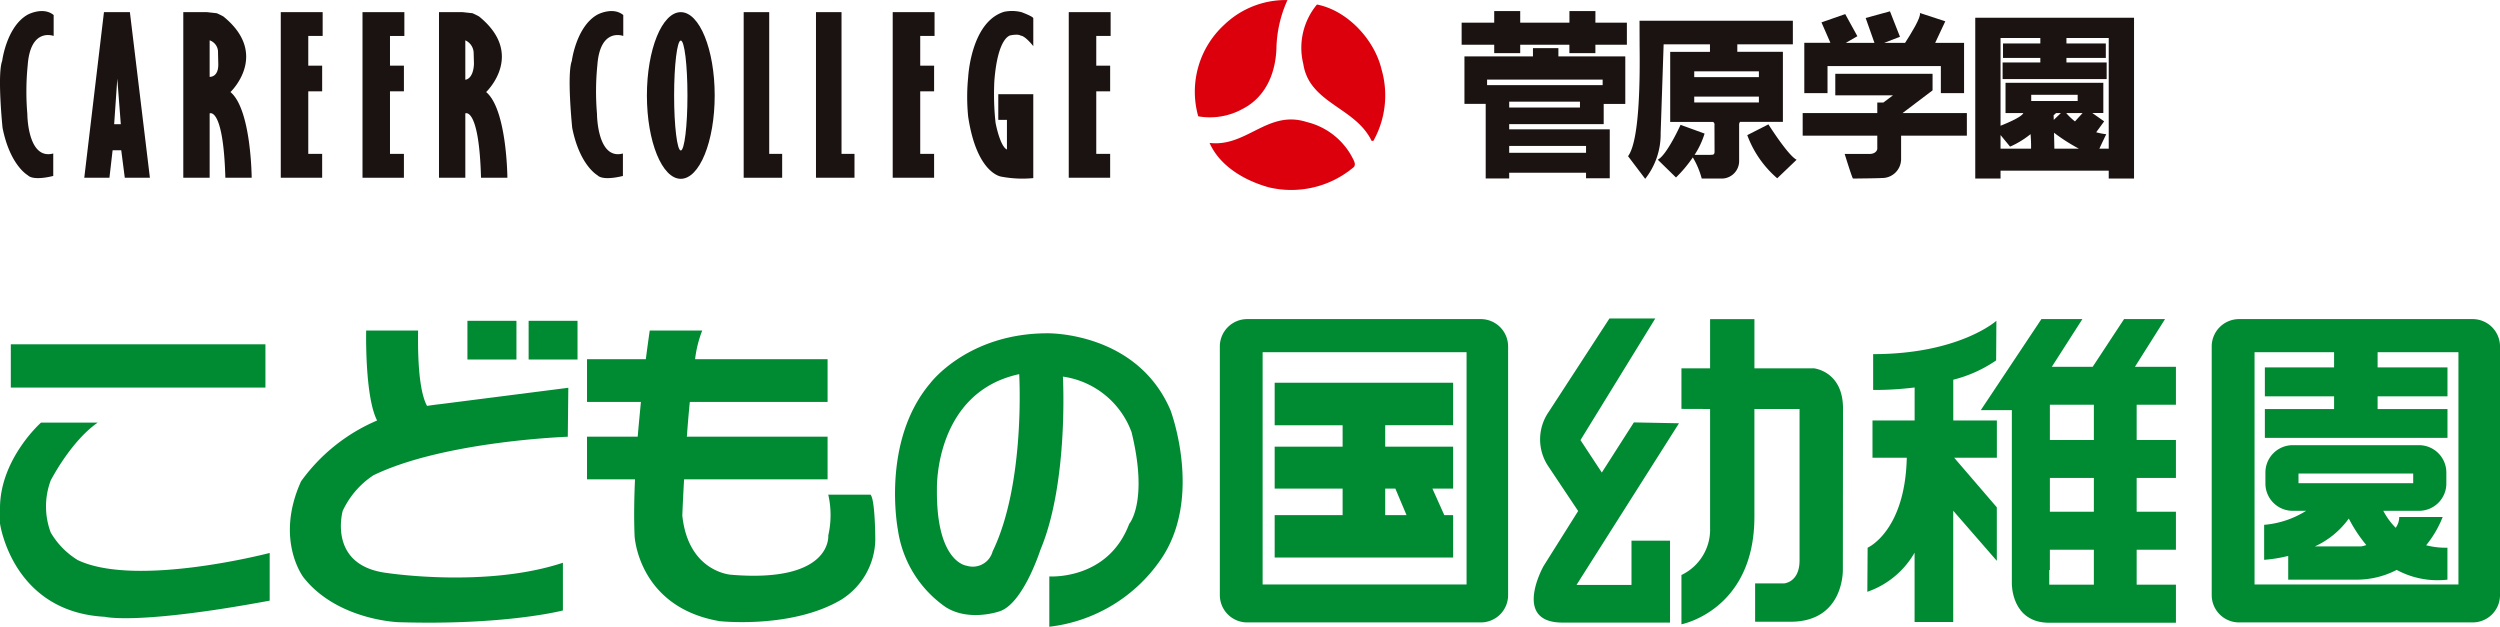 <svg xmlns="http://www.w3.org/2000/svg" xmlns:xlink="http://www.w3.org/1999/xlink" width="300" height="75.204" viewBox="0 0 300 75.204">
  <defs>
    <clipPath id="clip-path">
      <rect id="長方形_311" data-name="長方形 311" width="256.083" height="22.817" fill="none"/>
    </clipPath>
    <clipPath id="clip-path-2">
      <rect id="長方形_546" data-name="長方形 546" width="300" height="36.986" fill="none"/>
    </clipPath>
  </defs>
  <g id="グループ_1282" data-name="グループ 1282" transform="translate(-551.517 -195.591)">
    <g id="グループ_1119" data-name="グループ 1119" transform="translate(551.517 195.591)">
      <path id="パス_4947" data-name="パス 4947" d="M248.027,1.756h-3.121V3.146H239V1.756h-3.12V3.146h-3.91V5.8h3.91V6.8H239V5.8h5.9V6.8h3.121V5.8h3.779V3.146h-3.779Z" transform="translate(-56.574 -0.428)" fill="#1a1311"/>
      <path id="パス_4948" data-name="パス 4948" d="M243.689,8.627V7.634h-3.052v.993h-8.222v5.7h2.551v8.954h2.819v-.692h9.222v.662h2.846V17.384l-12.068,0v-.628h11.34V14.331h2.592v-5.7h-8.028ZM247.007,20.2h-9.222v-.828h9.222Zm-.73-5.438h-8.491v-.7h8.491Zm-11.145-3.35H249v.663H235.132Z" transform="translate(-56.682 -1.862)" fill="#1a1311"/>
      <g id="グループ_1118" data-name="グループ 1118" transform="translate(0 0)">
        <g id="グループ_1117" data-name="グループ 1117" clip-path="url(#clip-path)">
          <path id="パス_4949" data-name="パス 4949" d="M279.837,19.739,277.3,21.03a12.54,12.54,0,0,0,3.595,5.178l2.326-2.224c-1.028-.512-3.382-4.244-3.382-4.244" transform="translate(-67.628 -4.814)" fill="#1a1311"/>
          <path id="パス_4950" data-name="パス 4950" d="M276.961,15.431V7.022H271.49v-.9h6.666V3.294h-18.4l.009,2.907c.051,4.143.007,11.481-1.386,13.344l2.057,2.717a8.609,8.609,0,0,0,1.855-5.472l.358-10.664h5.56v.9h-4.772v8.409h5.155a.386.386,0,0,1,.157.4l.011,3.151s.039.386-.271.386a.979.979,0,0,0-.174.014h-1.952a10.041,10.041,0,0,0,1.2-2.553l-2.882-1.049s-1.64,3.632-2.737,4.181L264.13,22.1a15.326,15.326,0,0,0,2.02-2.41,9.926,9.926,0,0,1,1.071,2.541h2.431a2.1,2.1,0,0,0,2.056-2.187V15.666a1.361,1.361,0,0,1,.1-.235h5.151ZM266.321,9.36h7.759v.7h-7.759Zm0,3.037h7.759v.7h-7.759Z" transform="translate(-63.013 -0.803)" fill="#1a1311"/>
          <path id="パス_4951" data-name="パス 4951" d="M289.14,8.369h13.6v3.247h2.785V5.58h-3.466l1.212-2.586-3.051-1c.2.455-1.118,2.579-1.772,3.585h-2.505l1.89-.73-1.2-3.052-2.916.8,1.054,2.984h-3.438l1.388-.8-1.458-2.652-2.851.994,1.073,2.454h-3.132v6.035h2.786Z" transform="translate(-69.837 -0.438)" fill="#1a1311"/>
          <path id="パス_4952" data-name="パス 4952" d="M301.681,13.7V11.713H290.008V14.3h6.918l-1.148.861h-.73v1.263h-8.954V19.14h8.954v1.592s-.067.6-.961.6h-2.953s.9,2.918,1,2.952c0,0,3.351-.034,3.416-.066a2.274,2.274,0,0,0,2.355-2.289V19.14h7.892V16.422h-7.715Z" transform="translate(-69.773 -2.857)" fill="#1a1311"/>
          <path id="パス_4953" data-name="パス 4953" d="M329.5,2.81H313.484v19.3h3.034v-.944H329.5v.944h3.037V2.81ZM320.18,18.527h-3.662V16.89l1.144,1.391a10.746,10.746,0,0,0,2.458-1.5,16.408,16.408,0,0,1,.06,1.75m2.708-4.017c.185-.165.295-.261.295-.261h.577l-.857.82ZM320.2,12.063h5.573v.744H320.2Zm2.778,6.465-.042-1.916a21.771,21.771,0,0,0,2.99,1.916Zm2.472-3.274a7.144,7.144,0,0,1-1.049-1h1.961Zm4.05,3.274h-1.124c.364-.791.826-1.737.826-1.737a7.3,7.3,0,0,1-1.208-.234l.959-1.31-1.424-1h1.323V10.621H317.116V14.25h2.135c-.172.451-1.785,1.149-2.733,1.525V5.248h4.775V5.9h-4.479v1.74h4.479V8.18h-4.526v1.992h12.485V8.18h-4.826V7.636h4.725V5.9h-4.725V5.248H329.5Z" transform="translate(-76.453 -0.685)" fill="#1a1311"/>
          <path id="パス_4954" data-name="パス 4954" d="M200.749.008a14.757,14.757,0,0,0-1.325,5.842c-.11,2.913-1.27,5.786-4.039,7.207a8.109,8.109,0,0,1-5.344.9,10.9,10.9,0,0,1,3.1-10.964A10.646,10.646,0,0,1,200.749.008" transform="translate(-46.254 0)" fill="#dc000c"/>
          <path id="パス_4955" data-name="パス 4955" d="M216.164,8.508a11.188,11.188,0,0,1-.981,8.574h-.21c-1.956-4.063-7.474-4.489-8.2-9.235A8.122,8.122,0,0,1,208.412.718c3.654.709,6.907,4.212,7.752,7.79" transform="translate(-50.378 -0.175)" fill="#dc000c"/>
          <path id="パス_4956" data-name="パス 4956" d="M209.291,23.917c.122.3.209.631-.155.867A11.623,11.623,0,0,1,199.073,27.1c-2.789-.77-5.84-2.469-7.11-5.328,4.438.539,6.987-4.009,11.659-2.507a8.406,8.406,0,0,1,5.669,4.658" transform="translate(-46.816 -4.622)" fill="#dc000c"/>
          <path id="パス_4957" data-name="パス 4957" d="M6.439,2.234V4.745S3.656,3.664,3.324,8.261a31.7,31.7,0,0,0-.045,5.815s0,5.6,3.111,4.771v2.694s-2.358.648-3.067-.091c0,0-2.12-1.168-3.017-5.681,0,0-.659-6.425-.045-8.028,0,0,.516-4.121,3.062-5.554,0,0,1.84-1,3.115.045" transform="translate(0 -0.429)" fill="#1a1311"/>
          <path id="パス_4958" data-name="パス 4958" d="M96.841,2.234V4.745s-2.781-1.08-3.111,3.517a31.8,31.8,0,0,0-.044,5.815s0,5.6,3.111,4.771v2.694s-2.36.648-3.067-.091c0,0-2.122-1.168-3.017-5.681,0,0-.661-6.425-.048-8.028,0,0,.521-4.121,3.065-5.554,0,0,1.839-1,3.111.045" transform="translate(-22.048 -0.429)" fill="#1a1311"/>
          <path id="パス_4959" data-name="パス 4959" d="M18.849,1.928H15.737L13.375,21.8h3.02l.38-3.3H17.81l.426,3.3H21.25ZM16.961,15.373l.377-5.464.42,5.464Z" transform="translate(-3.262 -0.47)" fill="#1a1311"/>
          <path id="パス_4960" data-name="パス 4960" d="M34.75,11.516S39.512,7,33.9,2.448a8.673,8.673,0,0,0-.8-.392l-1.18-.129H29.089V21.8h3.163V14.074S33.9,13.25,34.137,21.8h3.158s-.045-8.2-2.544-10.282m-2.5-1.821V5.309a1.488,1.488,0,0,1,1,1.267l.036,1.552c.046,1.651-1.038,1.566-1.038,1.566" transform="translate(-7.094 -0.47)" fill="#1a1311"/>
          <path id="パス_4961" data-name="パス 4961" d="M75.329,11.516S80.093,7,74.48,2.448a8.212,8.212,0,0,0-.8-.392L72.5,1.927H69.67V21.8h3.16V14.074s1.651-.824,1.884,7.724h3.163s-.048-8.2-2.548-10.282m-2.5-1.476V5.309a1.7,1.7,0,0,1,1,1.476l.037,1.344C73.788,10,72.83,10.04,72.83,10.04" transform="translate(-16.991 -0.47)" fill="#1a1311"/>
          <path id="パス_4962" data-name="パス 4962" d="M44.561,1.928h5.026V4.786H47.861V8.348h1.666v3.08H47.861v7.507h1.666V21.8H44.561Z" transform="translate(-10.868 -0.47)" fill="#1a1311"/>
          <path id="パス_4963" data-name="パス 4963" d="M57.531,1.928h5.024V4.786H60.829V8.348H62.5v3.08H60.829v7.507H62.5V21.8H57.531Z" transform="translate(-14.031 -0.47)" fill="#1a1311"/>
          <path id="パス_4964" data-name="パス 4964" d="M141.678,1.928H146.7V4.786H144.98V8.348h1.665v3.08H144.98v7.507h1.665V21.8h-4.967Z" transform="translate(-34.553 -0.47)" fill="#1a1311"/>
          <path id="パス_4965" data-name="パス 4965" d="M169.617,1.928h5.025V4.786h-1.724V8.348h1.666v3.08h-1.666v7.507h1.666V21.8h-4.968Z" transform="translate(-41.366 -0.47)" fill="#1a1311"/>
          <path id="パス_4966" data-name="パス 4966" d="M106.733,1.928c-2.249,0-4.066,4.475-4.066,10s1.817,10,4.066,10,4.069-4.477,4.069-10-1.819-10-4.069-10m0,16.6c-.441,0-.8-2.953-.8-6.593s.358-6.6.8-6.6.8,2.95.8,6.6-.361,6.593-.8,6.593" transform="translate(-25.039 -0.47)" fill="#1a1311"/>
          <path id="パス_4967" data-name="パス 4967" d="M118.025,1.928V21.8h4.618V18.934H121.09V1.928Z" transform="translate(-28.784 -0.47)" fill="#1a1311"/>
          <path id="パス_4968" data-name="パス 4968" d="M129.5,1.928V21.8h4.621V18.934h-1.556V1.928Z" transform="translate(-31.582 -0.47)" fill="#1a1311"/>
          <path id="パス_4969" data-name="パス 4969" d="M157.233,11.733h4.2V21.8a13.615,13.615,0,0,1-3.822-.172s-2.954-.305-3.992-7.2a23.73,23.73,0,0,1,0-4.731s.315-6.642,4.322-7.856a4.7,4.7,0,0,1,2.076.046s1.417.52,1.417.735V5.965s-.944-1.221-1.511-1.261c0,0-.235-.22-1.18-.042,0,0-1.555.042-1.981,5.465a31.9,31.9,0,0,0,.143,5.031s.518,2.823,1.367,3.214V14.814h-1.039Z" transform="translate(-37.439 -0.428)" fill="#1a1311"/>
        </g>
      </g>
    </g>
    <g id="グループ_2105" data-name="グループ 2105" transform="translate(551.516 233.809)">
      <g id="グループ_2099" data-name="グループ 2099" transform="translate(0.001 0)">
        <g id="グループ_2098" data-name="グループ 2098" clip-path="url(#clip-path-2)">
          <path id="パス_7187" data-name="パス 7187" d="M281.4,12.47l-3.848,6.018-2.561-3.893L283.966,0h-5.5l-7.3,11.225a5.8,5.8,0,0,0,0,6.568l3.546,5.312-4.149,6.6s-3.826,6.788,2.281,6.788h12.892v-9.83h-4.623v5.312h-6.6l12.3-19.4Z" transform="translate(-85.334 0)" fill="#008a32"/>
          <path id="パス_7188" data-name="パス 7188" d="M311.175,6.014h-7.087V.109h-5.32V6.014h-3.437v4.869l3.437.012V25.116a6.04,6.04,0,0,1-3.437,5.7v5.916s8.756-1.681,8.756-12.914V10.894l5.417,0v18.17c0,2.658-1.869,2.762-1.869,2.762h-3.463v4.6h4.235c6.5,0,6.293-6.281,6.293-6.281l.019-19.314c0-4.519-3.545-4.824-3.545-4.824" transform="translate(-93.558 -0.034)" fill="#008a32"/>
          <path id="パス_7189" data-name="パス 7189" d="M338.294,7.476a15.891,15.891,0,0,0,5.145-2.319l.03-4.75s-4.451,4-14.789,4v4.3a38.891,38.891,0,0,0,4.977-.3V12.37H328.6v4.466h4.116c-.2,8.843-4.7,10.8-4.7,10.8l-.034,5.29a10.465,10.465,0,0,0,5.67-4.694V36.55h4.638V23.2l5.23,6.009V22.79L338.4,16.836h5.126V12.37h-5.23Z" transform="translate(-103.902 -0.129)" fill="#008a32"/>
          <path id="パス_7190" data-name="パス 7190" d="M361.477,14.616H356.2V10.385h5.279Zm0,8.612H356.2V19.172h5.279Zm0,8.75h-5.353V30.222h.075V27.787h5.278Zm4.929-26.145L370.018.107H365.1l-3.765,5.727H356.43L360.1.107h-4.917L347.912,11.03h3.724V31.877s-.067,4.671,4.489,4.671h15.2v-4.57h-4.712V27.787h4.712V23.228h-4.712V19.172h4.712V14.616h-4.712V10.385h4.712V5.834h-4.917Z" transform="translate(-110.214 -0.034)" fill="#008a32"/>
          <path id="パス_7191" data-name="パス 7191" d="M418.074,31.951H393.607V4.081h9.544V5.9h-8.306V9.378h8.306V10.9h-8.306v3.459h21.913V10.9h-8.384V9.378h8.384V5.9h-8.384V4.081h9.7ZM419.781.107H391.739a3.287,3.287,0,0,0-3.273,3.288V33.233a3.28,3.28,0,0,0,3.273,3.273h28.042a3.28,3.28,0,0,0,3.281-3.273V3.395A3.287,3.287,0,0,0,419.781.107" transform="translate(-123.061 -0.034)" fill="#008a32"/>
          <path id="パス_7192" data-name="パス 7192" d="M409.326,34.4h-5.561a10.282,10.282,0,0,0,4.071-3.344,17.276,17.276,0,0,0,2.1,3.18,3.572,3.572,0,0,1-.612.163M401.8,25.651h13.764v1.164H401.8Zm17.305,5.223h-5.219a2.219,2.219,0,0,1-.421,1.294,8.38,8.38,0,0,1-1.488-2.039h4.28a3.28,3.28,0,0,0,3.285-3.273v-1.32a3.285,3.285,0,0,0-3.285-3.284H401.1a3.28,3.28,0,0,0-3.27,3.284v1.32a3.275,3.275,0,0,0,3.27,3.273h1.614a11.182,11.182,0,0,1-5.037,1.681v4.2a17.121,17.121,0,0,0,2.889-.47V38.39h8.112a10.446,10.446,0,0,0,4.906-1.171,10.314,10.314,0,0,0,6.087,1.171V34.554a9.287,9.287,0,0,1-2.553-.291,12.858,12.858,0,0,0,1.983-3.389" transform="translate(-125.98 -7.049)" fill="#008a32"/>
          <path id="パス_7193" data-name="パス 7193" d="M243.861,31.951H219.388V4.081h24.473ZM245.568.107H217.535a3.286,3.286,0,0,0-3.281,3.288V33.233a3.279,3.279,0,0,0,3.281,3.273h28.034a3.274,3.274,0,0,0,3.277-3.273V3.395A3.282,3.282,0,0,0,245.568.107" transform="translate(-67.873 -0.034)" fill="#008a32"/>
        </g>
      </g>
      <path id="パス_7194" data-name="パス 7194" d="M237.15,23.986h1.215l1.346,3.187H237.15Zm-13.264-12.7v5.1h8.153v2.572h-8.153v5.029h8.153v3.187h-8.153v5.084H245.3V27.173H244.24l-1.428-3.187H245.3V18.956H237.15V16.384H245.3v-5.1H223.886Z" transform="translate(-70.924 -3.575)" fill="#008a32"/>
      <rect id="長方形_547" data-name="長方形 547" width="30.554" height="5.193" transform="translate(1.298 3.098)" fill="#008a32"/>
      <g id="グループ_2101" data-name="グループ 2101" transform="translate(0.001 0)">
        <g id="グループ_2100" data-name="グループ 2100" clip-path="url(#clip-path-2)">
          <path id="パス_7195" data-name="パス 7195" d="M9.342,34.793a9.489,9.489,0,0,1-3.258-3.325,8.926,8.926,0,0,1,0-6.233s2.4-4.7,5.64-6.946h-6.8S0,22.644,0,28.574v1.813S1.454,41.015,12.6,41.593c0,0,3.832,1.014,19.762-1.939V33.931s-15.993,4.191-23.017.862" transform="translate(-0.001 -5.794)" fill="#008a32"/>
        </g>
      </g>
      <rect id="長方形_549" data-name="長方形 549" width="5.882" height="4.645" transform="translate(56.092 0.279)" fill="#008a32"/>
      <rect id="長方形_550" data-name="長方形 550" width="5.868" height="4.645" transform="translate(63.436 0.279)" fill="#008a32"/>
      <g id="グループ_2103" data-name="グループ 2103" transform="translate(0.001 0)">
        <g id="グループ_2102" data-name="グループ 2102" clip-path="url(#clip-path-2)">
          <path id="パス_7196" data-name="パス 7196" d="M67.374,11.16c-.555-1-1.159-3.381-1.073-9.04h-6.23s-.186,7.9,1.312,10.792a21.685,21.685,0,0,0-9.126,7.3c-3.176,7.023.287,11.52.287,11.52C56.6,36.9,63.978,37.118,63.978,37.118c12.858.391,19.7-1.409,19.7-1.409V29.983c-9.193,3.046-21.059,1.234-21.059,1.234-7.25-.868-5.361-7.467-5.361-7.467a10.371,10.371,0,0,1,3.684-4.265c8.473-4.108,23.322-4.623,23.322-4.623l.064-5.875L68.978,10.948c-.56.059-1.082.135-1.6.212" transform="translate(-16.13 -0.671)" fill="#008a32"/>
          <path id="パス_7197" data-name="パス 7197" d="M132.058,21.808a11.079,11.079,0,0,1,0,4.907s.511,5.714-11.654,4.708c0,0-5.14-.294-5.861-7.1,0,0,.064-1.783.213-4.351h17.219V14.852H115.088c.1-1.371.217-2.792.355-4.171h16.533V5.555h-15.9a13.856,13.856,0,0,1,.857-3.441h-6.3s-.194,1.323-.47,3.441h-7.056v5.126h6.468c-.124,1.32-.265,2.729-.385,4.171h-6.083v5.122h5.76c-.109,2.39-.139,4.731-.049,6.819,0,0,.437,8.537,10.215,10.2,0,0,8.68.946,14.614-2.6a8.685,8.685,0,0,0,4.053-7.1s0-4.849-.57-5.48Z" transform="translate(-32.665 -0.67)" fill="#008a32"/>
          <path id="パス_7198" data-name="パス 7198" d="M168.912,28.791a2.463,2.463,0,0,1-3.113,1.7s-3.694-.362-3.564-9.3c0,0-.284-11.493,9.871-13.689,0,0,.775,13.118-3.194,21.286M175.5,2.6c-9.578,0-14.051,5.972-14.051,5.972-5.954,7.013-3.9,17.6-3.9,17.6a13.654,13.654,0,0,0,5.742,9.29c2.837,1.789,6.46.5,6.46.5,2.837-.913,4.9-7.375,4.9-7.375,3.407-8.1,2.7-20.79,2.7-20.79a10.319,10.319,0,0,1,8.239,6.666c2.047,8.365-.284,11.012-.284,11.012-2.554,6.8-9.585,6.3-9.585,6.3v6.04a18.845,18.845,0,0,0,13.346-8.026c5.171-7.459,1.194-17.961,1.194-17.961C186.221,2.386,175.5,2.6,175.5,2.6" transform="translate(-49.803 -0.823)" fill="#008a32"/>
        </g>
      </g>
    </g>
  </g>
</svg>
